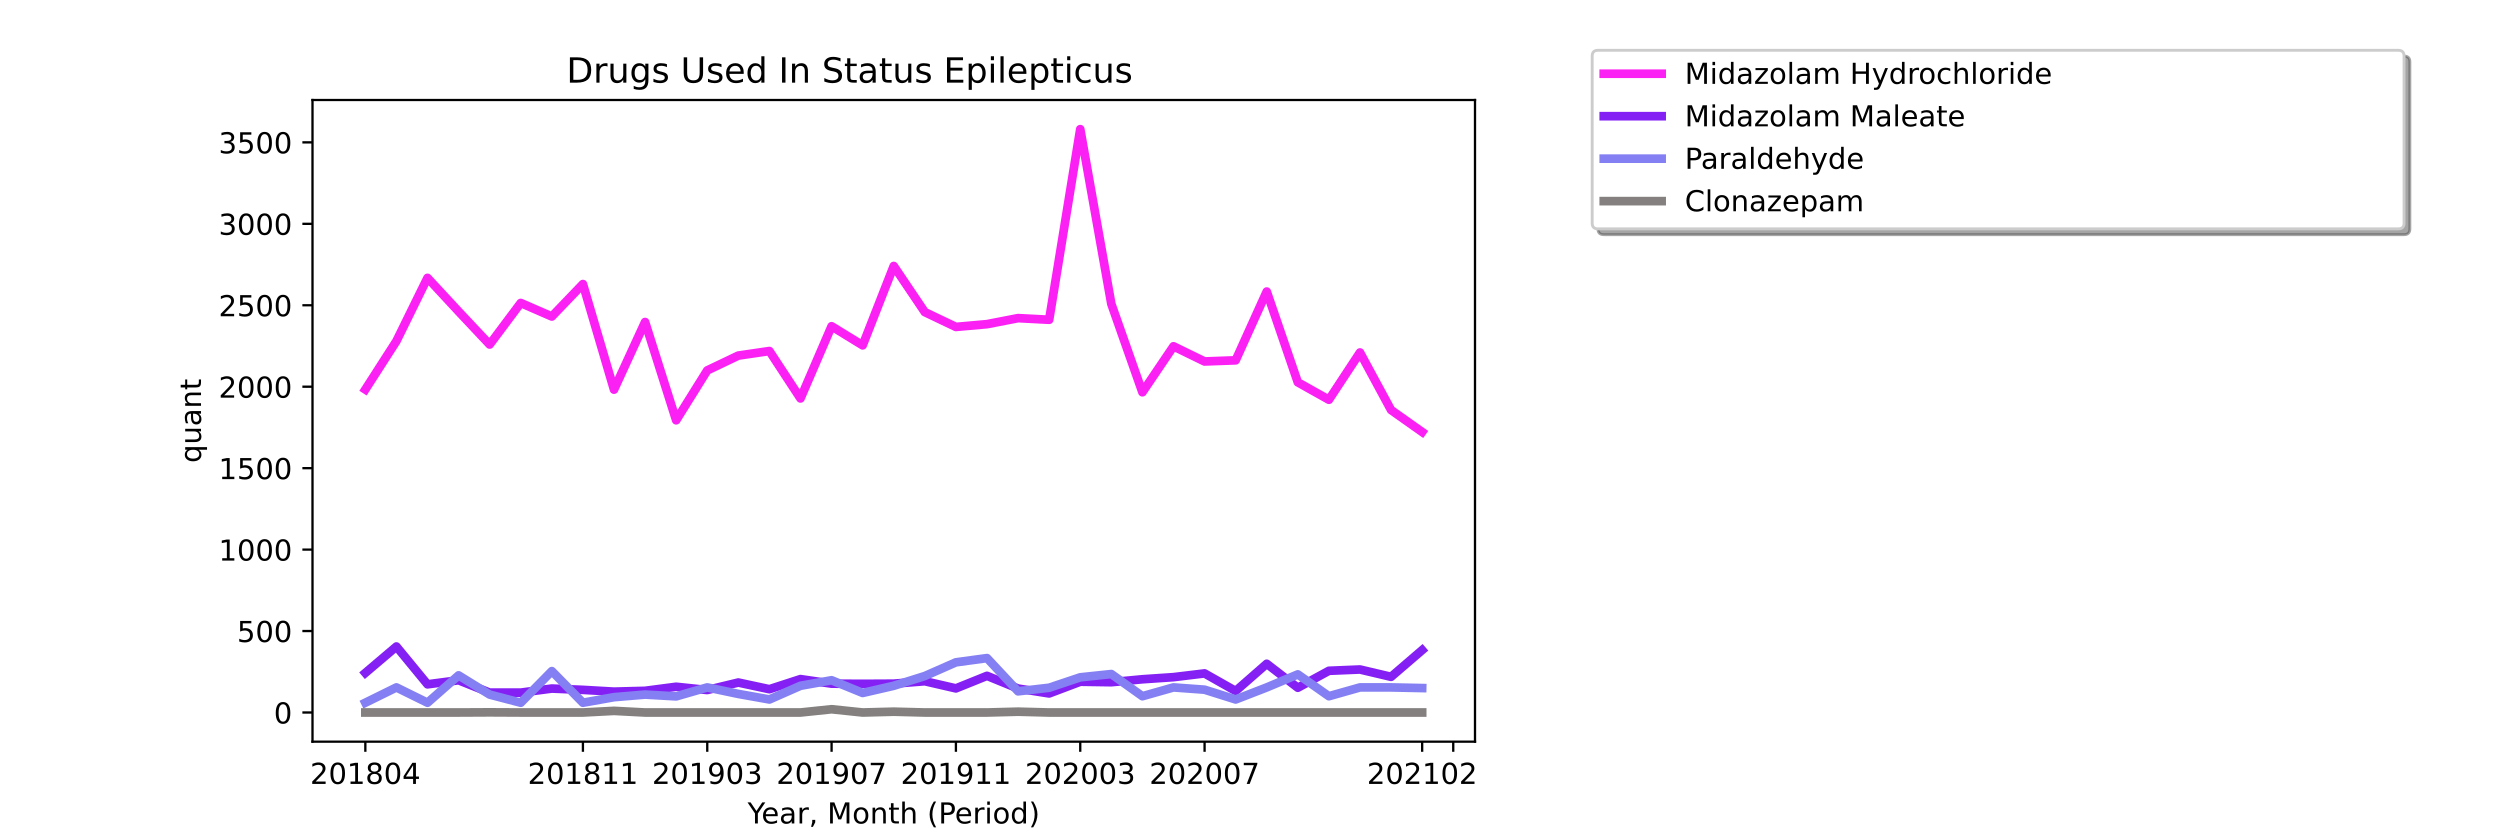 <?xml version="1.0" encoding="utf-8" standalone="no"?>
<!DOCTYPE svg PUBLIC "-//W3C//DTD SVG 1.1//EN"
  "http://www.w3.org/Graphics/SVG/1.1/DTD/svg11.dtd">
<!-- Created with matplotlib (https://matplotlib.org/) -->
<svg height="288pt" version="1.1" viewBox="0 0 864 288" width="864pt" xmlns="http://www.w3.org/2000/svg" xmlns:xlink="http://www.w3.org/1999/xlink">
 <defs>
  <style type="text/css">*{stroke-linecap:butt;stroke-linejoin:round;}</style>
 </defs>
 <g id="figure_1">
  <g id="patch_1">
   <path d="M 0 288 
L 864 288 
L 864 0 
L 0 0 
z
" style="fill:#ffffff;"/>
  </g>
  <g id="axes_1">
   <g id="patch_2">
    <path d="M 108 256.32 
L 509.76 256.32 
L 509.76 34.56 
L 108 34.56 
z
" style="fill:#ffffff;"/>
   </g>
   <g id="matplotlib.axis_1">
    <g id="xtick_1">
     <g id="line2d_1">
      <defs>
       <path d="M 0 0 
L 0 3.5 
" id="m597ee29fc3" style="stroke:#000000;stroke-width:0.8;"/>
      </defs>
      <g>
       <use style="stroke:#000000;stroke-width:0.8;" x="126.262" xlink:href="#m597ee29fc3" y="256.32"/>
      </g>
     </g>
     <g id="text_1">
      <!-- 201804 -->
      <g transform="translate(107.174 270.918)scale(0.1 -0.1)">
       <defs>
        <path d="M 19.188 8.297 
L 53.609 8.297 
L 53.609 0 
L 7.328 0 
L 7.328 8.297 
Q 12.938 14.109 22.625 23.891 
Q 32.328 33.688 34.812 36.531 
Q 39.547 41.844 41.422 45.531 
Q 43.312 49.219 43.312 52.781 
Q 43.312 58.594 39.234 62.25 
Q 35.156 65.922 28.609 65.922 
Q 23.969 65.922 18.812 64.312 
Q 13.672 62.703 7.812 59.422 
L 7.812 69.391 
Q 13.766 71.781 18.938 73 
Q 24.125 74.219 28.422 74.219 
Q 39.75 74.219 46.484 68.547 
Q 53.219 62.891 53.219 53.422 
Q 53.219 48.922 51.531 44.891 
Q 49.859 40.875 45.406 35.406 
Q 44.188 33.984 37.641 27.219 
Q 31.109 20.453 19.188 8.297 
z
" id="DejaVuSans-50"/>
        <path d="M 31.781 66.406 
Q 24.172 66.406 20.328 58.906 
Q 16.5 51.422 16.5 36.375 
Q 16.5 21.391 20.328 13.891 
Q 24.172 6.391 31.781 6.391 
Q 39.453 6.391 43.281 13.891 
Q 47.125 21.391 47.125 36.375 
Q 47.125 51.422 43.281 58.906 
Q 39.453 66.406 31.781 66.406 
z
M 31.781 74.219 
Q 44.047 74.219 50.516 64.516 
Q 56.984 54.828 56.984 36.375 
Q 56.984 17.969 50.516 8.266 
Q 44.047 -1.422 31.781 -1.422 
Q 19.531 -1.422 13.062 8.266 
Q 6.594 17.969 6.594 36.375 
Q 6.594 54.828 13.062 64.516 
Q 19.531 74.219 31.781 74.219 
z
" id="DejaVuSans-48"/>
        <path d="M 12.406 8.297 
L 28.516 8.297 
L 28.516 63.922 
L 10.984 60.406 
L 10.984 69.391 
L 28.422 72.906 
L 38.281 72.906 
L 38.281 8.297 
L 54.391 8.297 
L 54.391 0 
L 12.406 0 
z
" id="DejaVuSans-49"/>
        <path d="M 31.781 34.625 
Q 24.75 34.625 20.719 30.859 
Q 16.703 27.094 16.703 20.516 
Q 16.703 13.922 20.719 10.156 
Q 24.75 6.391 31.781 6.391 
Q 38.812 6.391 42.859 10.172 
Q 46.922 13.969 46.922 20.516 
Q 46.922 27.094 42.891 30.859 
Q 38.875 34.625 31.781 34.625 
z
M 21.922 38.812 
Q 15.578 40.375 12.031 44.719 
Q 8.5 49.078 8.5 55.328 
Q 8.5 64.062 14.719 69.141 
Q 20.953 74.219 31.781 74.219 
Q 42.672 74.219 48.875 69.141 
Q 55.078 64.062 55.078 55.328 
Q 55.078 49.078 51.531 44.719 
Q 48 40.375 41.703 38.812 
Q 48.828 37.156 52.797 32.312 
Q 56.781 27.484 56.781 20.516 
Q 56.781 9.906 50.312 4.234 
Q 43.844 -1.422 31.781 -1.422 
Q 19.734 -1.422 13.25 4.234 
Q 6.781 9.906 6.781 20.516 
Q 6.781 27.484 10.781 32.312 
Q 14.797 37.156 21.922 38.812 
z
M 18.312 54.391 
Q 18.312 48.734 21.844 45.562 
Q 25.391 42.391 31.781 42.391 
Q 38.141 42.391 41.719 45.562 
Q 45.312 48.734 45.312 54.391 
Q 45.312 60.062 41.719 63.234 
Q 38.141 66.406 31.781 66.406 
Q 25.391 66.406 21.844 63.234 
Q 18.312 60.062 18.312 54.391 
z
" id="DejaVuSans-56"/>
        <path d="M 37.797 64.312 
L 12.891 25.391 
L 37.797 25.391 
z
M 35.203 72.906 
L 47.609 72.906 
L 47.609 25.391 
L 58.016 25.391 
L 58.016 17.188 
L 47.609 17.188 
L 47.609 0 
L 37.797 0 
L 37.797 17.188 
L 4.891 17.188 
L 4.891 26.703 
z
" id="DejaVuSans-52"/>
       </defs>
       <use xlink:href="#DejaVuSans-50"/>
       <use x="63.623" xlink:href="#DejaVuSans-48"/>
       <use x="127.246" xlink:href="#DejaVuSans-49"/>
       <use x="190.869" xlink:href="#DejaVuSans-56"/>
       <use x="254.492" xlink:href="#DejaVuSans-48"/>
       <use x="318.115" xlink:href="#DejaVuSans-52"/>
      </g>
     </g>
    </g>
    <g id="xtick_2">
     <g id="line2d_2">
      <g>
       <use style="stroke:#000000;stroke-width:0.8;" x="201.458" xlink:href="#m597ee29fc3" y="256.32"/>
      </g>
     </g>
     <g id="text_2">
      <!-- 201811 -->
      <g transform="translate(182.37 270.918)scale(0.1 -0.1)">
       <use xlink:href="#DejaVuSans-50"/>
       <use x="63.623" xlink:href="#DejaVuSans-48"/>
       <use x="127.246" xlink:href="#DejaVuSans-49"/>
       <use x="190.869" xlink:href="#DejaVuSans-56"/>
       <use x="254.492" xlink:href="#DejaVuSans-49"/>
       <use x="318.115" xlink:href="#DejaVuSans-49"/>
      </g>
     </g>
    </g>
    <g id="xtick_3">
     <g id="line2d_3">
      <g>
       <use style="stroke:#000000;stroke-width:0.8;" x="244.427" xlink:href="#m597ee29fc3" y="256.32"/>
      </g>
     </g>
     <g id="text_3">
      <!-- 201903 -->
      <g transform="translate(225.339 270.918)scale(0.1 -0.1)">
       <defs>
        <path d="M 10.984 1.516 
L 10.984 10.5 
Q 14.703 8.734 18.5 7.812 
Q 22.312 6.891 25.984 6.891 
Q 35.75 6.891 40.891 13.453 
Q 46.047 20.016 46.781 33.406 
Q 43.953 29.203 39.594 26.953 
Q 35.25 24.703 29.984 24.703 
Q 19.047 24.703 12.672 31.312 
Q 6.297 37.938 6.297 49.422 
Q 6.297 60.641 12.938 67.422 
Q 19.578 74.219 30.609 74.219 
Q 43.266 74.219 49.922 64.516 
Q 56.594 54.828 56.594 36.375 
Q 56.594 19.141 48.406 8.859 
Q 40.234 -1.422 26.422 -1.422 
Q 22.703 -1.422 18.891 -0.688 
Q 15.094 0.047 10.984 1.516 
z
M 30.609 32.422 
Q 37.25 32.422 41.125 36.953 
Q 45.016 41.5 45.016 49.422 
Q 45.016 57.281 41.125 61.844 
Q 37.25 66.406 30.609 66.406 
Q 23.969 66.406 20.094 61.844 
Q 16.219 57.281 16.219 49.422 
Q 16.219 41.5 20.094 36.953 
Q 23.969 32.422 30.609 32.422 
z
" id="DejaVuSans-57"/>
        <path d="M 40.578 39.312 
Q 47.656 37.797 51.625 33 
Q 55.609 28.219 55.609 21.188 
Q 55.609 10.406 48.188 4.484 
Q 40.766 -1.422 27.094 -1.422 
Q 22.516 -1.422 17.656 -0.516 
Q 12.797 0.391 7.625 2.203 
L 7.625 11.719 
Q 11.719 9.328 16.594 8.109 
Q 21.484 6.891 26.812 6.891 
Q 36.078 6.891 40.938 10.547 
Q 45.797 14.203 45.797 21.188 
Q 45.797 27.641 41.281 31.266 
Q 36.766 34.906 28.719 34.906 
L 20.219 34.906 
L 20.219 43.016 
L 29.109 43.016 
Q 36.375 43.016 40.234 45.922 
Q 44.094 48.828 44.094 54.297 
Q 44.094 59.906 40.109 62.906 
Q 36.141 65.922 28.719 65.922 
Q 24.656 65.922 20.016 65.031 
Q 15.375 64.156 9.812 62.312 
L 9.812 71.094 
Q 15.438 72.656 20.344 73.438 
Q 25.25 74.219 29.594 74.219 
Q 40.828 74.219 47.359 69.109 
Q 53.906 64.016 53.906 55.328 
Q 53.906 49.266 50.438 45.094 
Q 46.969 40.922 40.578 39.312 
z
" id="DejaVuSans-51"/>
       </defs>
       <use xlink:href="#DejaVuSans-50"/>
       <use x="63.623" xlink:href="#DejaVuSans-48"/>
       <use x="127.246" xlink:href="#DejaVuSans-49"/>
       <use x="190.869" xlink:href="#DejaVuSans-57"/>
       <use x="254.492" xlink:href="#DejaVuSans-48"/>
       <use x="318.115" xlink:href="#DejaVuSans-51"/>
      </g>
     </g>
    </g>
    <g id="xtick_4">
     <g id="line2d_4">
      <g>
       <use style="stroke:#000000;stroke-width:0.8;" x="287.396" xlink:href="#m597ee29fc3" y="256.32"/>
      </g>
     </g>
     <g id="text_4">
      <!-- 201907 -->
      <g transform="translate(268.308 270.918)scale(0.1 -0.1)">
       <defs>
        <path d="M 8.203 72.906 
L 55.078 72.906 
L 55.078 68.703 
L 28.609 0 
L 18.312 0 
L 43.219 64.594 
L 8.203 64.594 
z
" id="DejaVuSans-55"/>
       </defs>
       <use xlink:href="#DejaVuSans-50"/>
       <use x="63.623" xlink:href="#DejaVuSans-48"/>
       <use x="127.246" xlink:href="#DejaVuSans-49"/>
       <use x="190.869" xlink:href="#DejaVuSans-57"/>
       <use x="254.492" xlink:href="#DejaVuSans-48"/>
       <use x="318.115" xlink:href="#DejaVuSans-55"/>
      </g>
     </g>
    </g>
    <g id="xtick_5">
     <g id="line2d_5">
      <g>
       <use style="stroke:#000000;stroke-width:0.8;" x="330.364" xlink:href="#m597ee29fc3" y="256.32"/>
      </g>
     </g>
     <g id="text_5">
      <!-- 201911 -->
      <g transform="translate(311.277 270.918)scale(0.1 -0.1)">
       <use xlink:href="#DejaVuSans-50"/>
       <use x="63.623" xlink:href="#DejaVuSans-48"/>
       <use x="127.246" xlink:href="#DejaVuSans-49"/>
       <use x="190.869" xlink:href="#DejaVuSans-57"/>
       <use x="254.492" xlink:href="#DejaVuSans-49"/>
       <use x="318.115" xlink:href="#DejaVuSans-49"/>
      </g>
     </g>
    </g>
    <g id="xtick_6">
     <g id="line2d_6">
      <g>
       <use style="stroke:#000000;stroke-width:0.8;" x="373.333" xlink:href="#m597ee29fc3" y="256.32"/>
      </g>
     </g>
     <g id="text_6">
      <!-- 202003 -->
      <g transform="translate(354.246 270.918)scale(0.1 -0.1)">
       <use xlink:href="#DejaVuSans-50"/>
       <use x="63.623" xlink:href="#DejaVuSans-48"/>
       <use x="127.246" xlink:href="#DejaVuSans-50"/>
       <use x="190.869" xlink:href="#DejaVuSans-48"/>
       <use x="254.492" xlink:href="#DejaVuSans-48"/>
       <use x="318.115" xlink:href="#DejaVuSans-51"/>
      </g>
     </g>
    </g>
    <g id="xtick_7">
     <g id="line2d_7">
      <g>
       <use style="stroke:#000000;stroke-width:0.8;" x="416.302" xlink:href="#m597ee29fc3" y="256.32"/>
      </g>
     </g>
     <g id="text_7">
      <!-- 202007 -->
      <g transform="translate(397.215 270.918)scale(0.1 -0.1)">
       <use xlink:href="#DejaVuSans-50"/>
       <use x="63.623" xlink:href="#DejaVuSans-48"/>
       <use x="127.246" xlink:href="#DejaVuSans-50"/>
       <use x="190.869" xlink:href="#DejaVuSans-48"/>
       <use x="254.492" xlink:href="#DejaVuSans-48"/>
       <use x="318.115" xlink:href="#DejaVuSans-55"/>
      </g>
     </g>
    </g>
    <g id="xtick_8">
     <g id="line2d_8">
      <g>
       <use style="stroke:#000000;stroke-width:0.8;" x="491.498" xlink:href="#m597ee29fc3" y="256.32"/>
      </g>
     </g>
     <g id="text_8">
      <!-- 202102 -->
      <g transform="translate(472.411 270.918)scale(0.1 -0.1)">
       <use xlink:href="#DejaVuSans-50"/>
       <use x="63.623" xlink:href="#DejaVuSans-48"/>
       <use x="127.246" xlink:href="#DejaVuSans-50"/>
       <use x="190.869" xlink:href="#DejaVuSans-49"/>
       <use x="254.492" xlink:href="#DejaVuSans-48"/>
       <use x="318.115" xlink:href="#DejaVuSans-50"/>
      </g>
     </g>
    </g>
    <g id="xtick_9">
     <g id="line2d_9">
      <g>
       <use style="stroke:#000000;stroke-width:0.8;" x="502.24" xlink:href="#m597ee29fc3" y="256.32"/>
      </g>
     </g>
    </g>
    <g id="text_9">
     <!-- Year, Month (Period) -->
     <g transform="translate(258.364 284.597)scale(0.1 -0.1)">
      <defs>
       <path d="M -0.203 72.906 
L 10.406 72.906 
L 30.609 42.922 
L 50.688 72.906 
L 61.281 72.906 
L 35.5 34.719 
L 35.5 0 
L 25.594 0 
L 25.594 34.719 
z
" id="DejaVuSans-89"/>
       <path d="M 56.203 29.594 
L 56.203 25.203 
L 14.891 25.203 
Q 15.484 15.922 20.484 11.062 
Q 25.484 6.203 34.422 6.203 
Q 39.594 6.203 44.453 7.469 
Q 49.312 8.734 54.109 11.281 
L 54.109 2.781 
Q 49.266 0.734 44.188 -0.344 
Q 39.109 -1.422 33.891 -1.422 
Q 20.797 -1.422 13.156 6.188 
Q 5.516 13.812 5.516 26.812 
Q 5.516 40.234 12.766 48.109 
Q 20.016 56 32.328 56 
Q 43.359 56 49.781 48.891 
Q 56.203 41.797 56.203 29.594 
z
M 47.219 32.234 
Q 47.125 39.594 43.094 43.984 
Q 39.062 48.391 32.422 48.391 
Q 24.906 48.391 20.391 44.141 
Q 15.875 39.891 15.188 32.172 
z
" id="DejaVuSans-101"/>
       <path d="M 34.281 27.484 
Q 23.391 27.484 19.188 25 
Q 14.984 22.516 14.984 16.5 
Q 14.984 11.719 18.141 8.906 
Q 21.297 6.109 26.703 6.109 
Q 34.188 6.109 38.703 11.406 
Q 43.219 16.703 43.219 25.484 
L 43.219 27.484 
z
M 52.203 31.203 
L 52.203 0 
L 43.219 0 
L 43.219 8.297 
Q 40.141 3.328 35.547 0.953 
Q 30.953 -1.422 24.312 -1.422 
Q 15.922 -1.422 10.953 3.297 
Q 6 8.016 6 15.922 
Q 6 25.141 12.172 29.828 
Q 18.359 34.516 30.609 34.516 
L 43.219 34.516 
L 43.219 35.406 
Q 43.219 41.609 39.141 45 
Q 35.062 48.391 27.688 48.391 
Q 23 48.391 18.547 47.266 
Q 14.109 46.141 10.016 43.891 
L 10.016 52.203 
Q 14.938 54.109 19.578 55.047 
Q 24.219 56 28.609 56 
Q 40.484 56 46.344 49.844 
Q 52.203 43.703 52.203 31.203 
z
" id="DejaVuSans-97"/>
       <path d="M 41.109 46.297 
Q 39.594 47.172 37.812 47.578 
Q 36.031 48 33.891 48 
Q 26.266 48 22.188 43.047 
Q 18.109 38.094 18.109 28.812 
L 18.109 0 
L 9.078 0 
L 9.078 54.688 
L 18.109 54.688 
L 18.109 46.188 
Q 20.953 51.172 25.484 53.578 
Q 30.031 56 36.531 56 
Q 37.453 56 38.578 55.875 
Q 39.703 55.766 41.062 55.516 
z
" id="DejaVuSans-114"/>
       <path d="M 11.719 12.406 
L 22.016 12.406 
L 22.016 4 
L 14.016 -11.625 
L 7.719 -11.625 
L 11.719 4 
z
" id="DejaVuSans-44"/>
       <path id="DejaVuSans-32"/>
       <path d="M 9.812 72.906 
L 24.516 72.906 
L 43.109 23.297 
L 61.812 72.906 
L 76.516 72.906 
L 76.516 0 
L 66.891 0 
L 66.891 64.016 
L 48.094 14.016 
L 38.188 14.016 
L 19.391 64.016 
L 19.391 0 
L 9.812 0 
z
" id="DejaVuSans-77"/>
       <path d="M 30.609 48.391 
Q 23.391 48.391 19.188 42.75 
Q 14.984 37.109 14.984 27.297 
Q 14.984 17.484 19.156 11.844 
Q 23.344 6.203 30.609 6.203 
Q 37.797 6.203 41.984 11.859 
Q 46.188 17.531 46.188 27.297 
Q 46.188 37.016 41.984 42.703 
Q 37.797 48.391 30.609 48.391 
z
M 30.609 56 
Q 42.328 56 49.016 48.375 
Q 55.719 40.766 55.719 27.297 
Q 55.719 13.875 49.016 6.219 
Q 42.328 -1.422 30.609 -1.422 
Q 18.844 -1.422 12.172 6.219 
Q 5.516 13.875 5.516 27.297 
Q 5.516 40.766 12.172 48.375 
Q 18.844 56 30.609 56 
z
" id="DejaVuSans-111"/>
       <path d="M 54.891 33.016 
L 54.891 0 
L 45.906 0 
L 45.906 32.719 
Q 45.906 40.484 42.875 44.328 
Q 39.844 48.188 33.797 48.188 
Q 26.516 48.188 22.312 43.547 
Q 18.109 38.922 18.109 30.906 
L 18.109 0 
L 9.078 0 
L 9.078 54.688 
L 18.109 54.688 
L 18.109 46.188 
Q 21.344 51.125 25.703 53.562 
Q 30.078 56 35.797 56 
Q 45.219 56 50.047 50.172 
Q 54.891 44.344 54.891 33.016 
z
" id="DejaVuSans-110"/>
       <path d="M 18.312 70.219 
L 18.312 54.688 
L 36.812 54.688 
L 36.812 47.703 
L 18.312 47.703 
L 18.312 18.016 
Q 18.312 11.328 20.141 9.422 
Q 21.969 7.516 27.594 7.516 
L 36.812 7.516 
L 36.812 0 
L 27.594 0 
Q 17.188 0 13.234 3.875 
Q 9.281 7.766 9.281 18.016 
L 9.281 47.703 
L 2.688 47.703 
L 2.688 54.688 
L 9.281 54.688 
L 9.281 70.219 
z
" id="DejaVuSans-116"/>
       <path d="M 54.891 33.016 
L 54.891 0 
L 45.906 0 
L 45.906 32.719 
Q 45.906 40.484 42.875 44.328 
Q 39.844 48.188 33.797 48.188 
Q 26.516 48.188 22.312 43.547 
Q 18.109 38.922 18.109 30.906 
L 18.109 0 
L 9.078 0 
L 9.078 75.984 
L 18.109 75.984 
L 18.109 46.188 
Q 21.344 51.125 25.703 53.562 
Q 30.078 56 35.797 56 
Q 45.219 56 50.047 50.172 
Q 54.891 44.344 54.891 33.016 
z
" id="DejaVuSans-104"/>
       <path d="M 31 75.875 
Q 24.469 64.656 21.281 53.656 
Q 18.109 42.672 18.109 31.391 
Q 18.109 20.125 21.312 9.062 
Q 24.516 -2 31 -13.188 
L 23.188 -13.188 
Q 15.875 -1.703 12.234 9.375 
Q 8.594 20.453 8.594 31.391 
Q 8.594 42.281 12.203 53.312 
Q 15.828 64.359 23.188 75.875 
z
" id="DejaVuSans-40"/>
       <path d="M 19.672 64.797 
L 19.672 37.406 
L 32.078 37.406 
Q 38.969 37.406 42.719 40.969 
Q 46.484 44.531 46.484 51.125 
Q 46.484 57.672 42.719 61.234 
Q 38.969 64.797 32.078 64.797 
z
M 9.812 72.906 
L 32.078 72.906 
Q 44.344 72.906 50.609 67.359 
Q 56.891 61.812 56.891 51.125 
Q 56.891 40.328 50.609 34.812 
Q 44.344 29.297 32.078 29.297 
L 19.672 29.297 
L 19.672 0 
L 9.812 0 
z
" id="DejaVuSans-80"/>
       <path d="M 9.422 54.688 
L 18.406 54.688 
L 18.406 0 
L 9.422 0 
z
M 9.422 75.984 
L 18.406 75.984 
L 18.406 64.594 
L 9.422 64.594 
z
" id="DejaVuSans-105"/>
       <path d="M 45.406 46.391 
L 45.406 75.984 
L 54.391 75.984 
L 54.391 0 
L 45.406 0 
L 45.406 8.203 
Q 42.578 3.328 38.25 0.953 
Q 33.938 -1.422 27.875 -1.422 
Q 17.969 -1.422 11.734 6.484 
Q 5.516 14.406 5.516 27.297 
Q 5.516 40.188 11.734 48.094 
Q 17.969 56 27.875 56 
Q 33.938 56 38.25 53.625 
Q 42.578 51.266 45.406 46.391 
z
M 14.797 27.297 
Q 14.797 17.391 18.875 11.75 
Q 22.953 6.109 30.078 6.109 
Q 37.203 6.109 41.297 11.75 
Q 45.406 17.391 45.406 27.297 
Q 45.406 37.203 41.297 42.844 
Q 37.203 48.484 30.078 48.484 
Q 22.953 48.484 18.875 42.844 
Q 14.797 37.203 14.797 27.297 
z
" id="DejaVuSans-100"/>
       <path d="M 8.016 75.875 
L 15.828 75.875 
Q 23.141 64.359 26.781 53.312 
Q 30.422 42.281 30.422 31.391 
Q 30.422 20.453 26.781 9.375 
Q 23.141 -1.703 15.828 -13.188 
L 8.016 -13.188 
Q 14.5 -2 17.703 9.062 
Q 20.906 20.125 20.906 31.391 
Q 20.906 42.672 17.703 53.656 
Q 14.5 64.656 8.016 75.875 
z
" id="DejaVuSans-41"/>
      </defs>
      <use xlink:href="#DejaVuSans-89"/>
      <use x="47.834" xlink:href="#DejaVuSans-101"/>
      <use x="109.357" xlink:href="#DejaVuSans-97"/>
      <use x="170.637" xlink:href="#DejaVuSans-114"/>
      <use x="211.75" xlink:href="#DejaVuSans-44"/>
      <use x="243.537" xlink:href="#DejaVuSans-32"/>
      <use x="275.324" xlink:href="#DejaVuSans-77"/>
      <use x="361.604" xlink:href="#DejaVuSans-111"/>
      <use x="422.785" xlink:href="#DejaVuSans-110"/>
      <use x="486.164" xlink:href="#DejaVuSans-116"/>
      <use x="525.373" xlink:href="#DejaVuSans-104"/>
      <use x="588.752" xlink:href="#DejaVuSans-32"/>
      <use x="620.539" xlink:href="#DejaVuSans-40"/>
      <use x="659.553" xlink:href="#DejaVuSans-80"/>
      <use x="716.23" xlink:href="#DejaVuSans-101"/>
      <use x="777.754" xlink:href="#DejaVuSans-114"/>
      <use x="818.867" xlink:href="#DejaVuSans-105"/>
      <use x="846.65" xlink:href="#DejaVuSans-111"/>
      <use x="907.832" xlink:href="#DejaVuSans-100"/>
      <use x="971.309" xlink:href="#DejaVuSans-41"/>
     </g>
    </g>
   </g>
   <g id="matplotlib.axis_2">
    <g id="ytick_1">
     <g id="line2d_10">
      <defs>
       <path d="M 0 0 
L -3.5 0 
" id="mdb9b1d0387" style="stroke:#000000;stroke-width:0.8;"/>
      </defs>
      <g>
       <use style="stroke:#000000;stroke-width:0.8;" x="108" xlink:href="#mdb9b1d0387" y="246.24"/>
      </g>
     </g>
     <g id="text_10">
      <!-- 0 -->
      <g transform="translate(94.638 250.039)scale(0.1 -0.1)">
       <use xlink:href="#DejaVuSans-48"/>
      </g>
     </g>
    </g>
    <g id="ytick_2">
     <g id="line2d_11">
      <g>
       <use style="stroke:#000000;stroke-width:0.8;" x="108" xlink:href="#mdb9b1d0387" y="218.091"/>
      </g>
     </g>
     <g id="text_11">
      <!-- 500 -->
      <g transform="translate(81.912 221.891)scale(0.1 -0.1)">
       <defs>
        <path d="M 10.797 72.906 
L 49.516 72.906 
L 49.516 64.594 
L 19.828 64.594 
L 19.828 46.734 
Q 21.969 47.469 24.109 47.828 
Q 26.266 48.188 28.422 48.188 
Q 40.625 48.188 47.75 41.5 
Q 54.891 34.812 54.891 23.391 
Q 54.891 11.625 47.562 5.094 
Q 40.234 -1.422 26.906 -1.422 
Q 22.312 -1.422 17.547 -0.641 
Q 12.797 0.141 7.719 1.703 
L 7.719 11.625 
Q 12.109 9.234 16.797 8.062 
Q 21.484 6.891 26.703 6.891 
Q 35.156 6.891 40.078 11.328 
Q 45.016 15.766 45.016 23.391 
Q 45.016 31 40.078 35.438 
Q 35.156 39.891 26.703 39.891 
Q 22.75 39.891 18.812 39.016 
Q 14.891 38.141 10.797 36.281 
z
" id="DejaVuSans-53"/>
       </defs>
       <use xlink:href="#DejaVuSans-53"/>
       <use x="63.623" xlink:href="#DejaVuSans-48"/>
       <use x="127.246" xlink:href="#DejaVuSans-48"/>
      </g>
     </g>
    </g>
    <g id="ytick_3">
     <g id="line2d_12">
      <g>
       <use style="stroke:#000000;stroke-width:0.8;" x="108" xlink:href="#mdb9b1d0387" y="189.943"/>
      </g>
     </g>
     <g id="text_12">
      <!-- 1000 -->
      <g transform="translate(75.55 193.742)scale(0.1 -0.1)">
       <use xlink:href="#DejaVuSans-49"/>
       <use x="63.623" xlink:href="#DejaVuSans-48"/>
       <use x="127.246" xlink:href="#DejaVuSans-48"/>
       <use x="190.869" xlink:href="#DejaVuSans-48"/>
      </g>
     </g>
    </g>
    <g id="ytick_4">
     <g id="line2d_13">
      <g>
       <use style="stroke:#000000;stroke-width:0.8;" x="108" xlink:href="#mdb9b1d0387" y="161.794"/>
      </g>
     </g>
     <g id="text_13">
      <!-- 1500 -->
      <g transform="translate(75.55 165.594)scale(0.1 -0.1)">
       <use xlink:href="#DejaVuSans-49"/>
       <use x="63.623" xlink:href="#DejaVuSans-53"/>
       <use x="127.246" xlink:href="#DejaVuSans-48"/>
       <use x="190.869" xlink:href="#DejaVuSans-48"/>
      </g>
     </g>
    </g>
    <g id="ytick_5">
     <g id="line2d_14">
      <g>
       <use style="stroke:#000000;stroke-width:0.8;" x="108" xlink:href="#mdb9b1d0387" y="133.646"/>
      </g>
     </g>
     <g id="text_14">
      <!-- 2000 -->
      <g transform="translate(75.55 137.445)scale(0.1 -0.1)">
       <use xlink:href="#DejaVuSans-50"/>
       <use x="63.623" xlink:href="#DejaVuSans-48"/>
       <use x="127.246" xlink:href="#DejaVuSans-48"/>
       <use x="190.869" xlink:href="#DejaVuSans-48"/>
      </g>
     </g>
    </g>
    <g id="ytick_6">
     <g id="line2d_15">
      <g>
       <use style="stroke:#000000;stroke-width:0.8;" x="108" xlink:href="#mdb9b1d0387" y="105.497"/>
      </g>
     </g>
     <g id="text_15">
      <!-- 2500 -->
      <g transform="translate(75.55 109.296)scale(0.1 -0.1)">
       <use xlink:href="#DejaVuSans-50"/>
       <use x="63.623" xlink:href="#DejaVuSans-53"/>
       <use x="127.246" xlink:href="#DejaVuSans-48"/>
       <use x="190.869" xlink:href="#DejaVuSans-48"/>
      </g>
     </g>
    </g>
    <g id="ytick_7">
     <g id="line2d_16">
      <g>
       <use style="stroke:#000000;stroke-width:0.8;" x="108" xlink:href="#mdb9b1d0387" y="77.349"/>
      </g>
     </g>
     <g id="text_16">
      <!-- 3000 -->
      <g transform="translate(75.55 81.148)scale(0.1 -0.1)">
       <use xlink:href="#DejaVuSans-51"/>
       <use x="63.623" xlink:href="#DejaVuSans-48"/>
       <use x="127.246" xlink:href="#DejaVuSans-48"/>
       <use x="190.869" xlink:href="#DejaVuSans-48"/>
      </g>
     </g>
    </g>
    <g id="ytick_8">
     <g id="line2d_17">
      <g>
       <use style="stroke:#000000;stroke-width:0.8;" x="108" xlink:href="#mdb9b1d0387" y="49.2"/>
      </g>
     </g>
     <g id="text_17">
      <!-- 3500 -->
      <g transform="translate(75.55 52.999)scale(0.1 -0.1)">
       <use xlink:href="#DejaVuSans-51"/>
       <use x="63.623" xlink:href="#DejaVuSans-53"/>
       <use x="127.246" xlink:href="#DejaVuSans-48"/>
       <use x="190.869" xlink:href="#DejaVuSans-48"/>
      </g>
     </g>
    </g>
    <g id="text_18">
     <!-- quant -->
     <g transform="translate(69.47 159.976)rotate(-90)scale(0.1 -0.1)">
      <defs>
       <path d="M 14.797 27.297 
Q 14.797 17.391 18.875 11.75 
Q 22.953 6.109 30.078 6.109 
Q 37.203 6.109 41.297 11.75 
Q 45.406 17.391 45.406 27.297 
Q 45.406 37.203 41.297 42.844 
Q 37.203 48.484 30.078 48.484 
Q 22.953 48.484 18.875 42.844 
Q 14.797 37.203 14.797 27.297 
z
M 45.406 8.203 
Q 42.578 3.328 38.25 0.953 
Q 33.938 -1.422 27.875 -1.422 
Q 17.969 -1.422 11.734 6.484 
Q 5.516 14.406 5.516 27.297 
Q 5.516 40.188 11.734 48.094 
Q 17.969 56 27.875 56 
Q 33.938 56 38.25 53.625 
Q 42.578 51.266 45.406 46.391 
L 45.406 54.688 
L 54.391 54.688 
L 54.391 -20.797 
L 45.406 -20.797 
z
" id="DejaVuSans-113"/>
       <path d="M 8.5 21.578 
L 8.5 54.688 
L 17.484 54.688 
L 17.484 21.922 
Q 17.484 14.156 20.5 10.266 
Q 23.531 6.391 29.594 6.391 
Q 36.859 6.391 41.078 11.031 
Q 45.312 15.672 45.312 23.688 
L 45.312 54.688 
L 54.297 54.688 
L 54.297 0 
L 45.312 0 
L 45.312 8.406 
Q 42.047 3.422 37.719 1 
Q 33.406 -1.422 27.688 -1.422 
Q 18.266 -1.422 13.375 4.438 
Q 8.5 10.297 8.5 21.578 
z
M 31.109 56 
z
" id="DejaVuSans-117"/>
      </defs>
      <use xlink:href="#DejaVuSans-113"/>
      <use x="63.477" xlink:href="#DejaVuSans-117"/>
      <use x="126.855" xlink:href="#DejaVuSans-97"/>
      <use x="188.135" xlink:href="#DejaVuSans-110"/>
      <use x="251.514" xlink:href="#DejaVuSans-116"/>
     </g>
    </g>
   </g>
   <g id="line2d_18">
    <path clip-path="url(#pd143da52c1)" d="M 126.262 134.603 
L 137.004 117.883 
L 147.746 96.039 
L 158.489 107.636 
L 169.231 119.065 
L 179.973 104.709 
L 190.715 109.382 
L 201.458 98.179 
L 212.2 134.659 
L 222.942 111.296 
L 233.684 145.243 
L 244.427 128.016 
L 255.169 122.893 
L 265.911 121.317 
L 276.653 137.699 
L 287.396 112.76 
L 298.138 119.346 
L 308.88 91.93 
L 319.622 107.862 
L 330.364 112.985 
L 341.107 112.028 
L 351.849 109.945 
L 362.591 110.508 
L 373.333 44.64 
L 384.076 105.047 
L 394.818 135.56 
L 405.56 119.684 
L 416.302 124.92 
L 427.045 124.526 
L 437.787 100.768 
L 448.529 132.126 
L 459.271 138.15 
L 470.014 121.823 
L 480.756 141.696 
L 491.498 149.296 
" style="fill:none;stroke:#fb20f3;stroke-linecap:square;stroke-width:3;"/>
   </g>
   <g id="line2d_19">
    <path clip-path="url(#pd143da52c1)" d="M 126.262 232.56 
L 137.004 223.44 
L 147.746 236.501 
L 158.489 235.093 
L 169.231 239.372 
L 179.973 239.372 
L 190.715 237.964 
L 201.458 238.415 
L 212.2 239.034 
L 222.942 238.752 
L 233.684 237.345 
L 244.427 238.471 
L 255.169 235.881 
L 265.911 238.19 
L 276.653 234.699 
L 287.396 236.275 
L 298.138 236.332 
L 308.88 236.275 
L 319.622 235.431 
L 330.364 237.908 
L 341.107 233.573 
L 351.849 237.964 
L 362.591 239.653 
L 373.333 235.6 
L 384.076 235.769 
L 394.818 234.755 
L 405.56 234.024 
L 416.302 232.729 
L 427.045 238.809 
L 437.787 229.407 
L 448.529 237.683 
L 459.271 231.828 
L 470.014 231.378 
L 480.756 233.911 
L 491.498 224.678 
" style="fill:none;stroke:#8420f3;stroke-linecap:square;stroke-width:3;"/>
   </g>
   <g id="line2d_20">
    <path clip-path="url(#pd143da52c1)" d="M 126.262 242.862 
L 137.004 237.57 
L 147.746 242.862 
L 158.489 233.404 
L 169.231 240.047 
L 179.973 242.862 
L 190.715 231.941 
L 201.458 242.862 
L 212.2 240.948 
L 222.942 240.047 
L 233.684 240.667 
L 244.427 237.57 
L 255.169 239.822 
L 265.911 241.736 
L 276.653 237.007 
L 287.396 235.093 
L 298.138 239.484 
L 308.88 237.007 
L 319.622 233.629 
L 330.364 228.9 
L 341.107 227.437 
L 351.849 238.921 
L 362.591 237.683 
L 373.333 234.08 
L 384.076 232.954 
L 394.818 240.61 
L 405.56 237.57 
L 416.302 238.358 
L 427.045 241.736 
L 437.787 237.57 
L 448.529 233.066 
L 459.271 240.61 
L 470.014 237.57 
L 480.756 237.57 
L 491.498 237.795 
" style="fill:none;stroke:#8480f3;stroke-linecap:square;stroke-width:3;"/>
   </g>
   <g id="line2d_21">
    <path clip-path="url(#pd143da52c1)" d="M 126.262 246.24 
L 137.004 246.24 
L 147.746 246.24 
L 158.489 246.24 
L 169.231 246.184 
L 179.973 246.24 
L 190.715 246.24 
L 201.458 246.24 
L 212.2 245.677 
L 222.942 246.24 
L 233.684 246.24 
L 244.427 246.24 
L 255.169 246.24 
L 265.911 246.24 
L 276.653 246.24 
L 287.396 245.114 
L 298.138 246.24 
L 308.88 245.959 
L 319.622 246.24 
L 330.364 246.24 
L 341.107 246.24 
L 351.849 245.959 
L 362.591 246.24 
L 373.333 246.24 
L 384.076 246.24 
L 394.818 246.24 
L 405.56 246.24 
L 416.302 246.24 
L 427.045 246.24 
L 437.787 246.24 
L 448.529 246.24 
L 459.271 246.24 
L 470.014 246.24 
L 480.756 246.24 
L 491.498 246.24 
" style="fill:none;stroke:#84807f;stroke-linecap:square;stroke-width:3;"/>
   </g>
   <g id="patch_3">
    <path d="M 108 256.32 
L 108 34.56 
" style="fill:none;stroke:#000000;stroke-linecap:square;stroke-linejoin:miter;stroke-width:0.8;"/>
   </g>
   <g id="patch_4">
    <path d="M 509.76 256.32 
L 509.76 34.56 
" style="fill:none;stroke:#000000;stroke-linecap:square;stroke-linejoin:miter;stroke-width:0.8;"/>
   </g>
   <g id="patch_5">
    <path d="M 108 256.32 
L 509.76 256.32 
" style="fill:none;stroke:#000000;stroke-linecap:square;stroke-linejoin:miter;stroke-width:0.8;"/>
   </g>
   <g id="patch_6">
    <path d="M 108 34.56 
L 509.76 34.56 
" style="fill:none;stroke:#000000;stroke-linecap:square;stroke-linejoin:miter;stroke-width:0.8;"/>
   </g>
   <g id="text_19">
    <!-- Drugs Used In Status Epilepticus         -->
    <g transform="translate(195.784 28.56)scale(0.12 -0.12)">
     <defs>
      <path d="M 19.672 64.797 
L 19.672 8.109 
L 31.594 8.109 
Q 46.688 8.109 53.688 14.938 
Q 60.688 21.781 60.688 36.531 
Q 60.688 51.172 53.688 57.984 
Q 46.688 64.797 31.594 64.797 
z
M 9.812 72.906 
L 30.078 72.906 
Q 51.266 72.906 61.172 64.094 
Q 71.094 55.281 71.094 36.531 
Q 71.094 17.672 61.125 8.828 
Q 51.172 0 30.078 0 
L 9.812 0 
z
" id="DejaVuSans-68"/>
      <path d="M 45.406 27.984 
Q 45.406 37.75 41.375 43.109 
Q 37.359 48.484 30.078 48.484 
Q 22.859 48.484 18.828 43.109 
Q 14.797 37.75 14.797 27.984 
Q 14.797 18.266 18.828 12.891 
Q 22.859 7.516 30.078 7.516 
Q 37.359 7.516 41.375 12.891 
Q 45.406 18.266 45.406 27.984 
z
M 54.391 6.781 
Q 54.391 -7.172 48.188 -13.984 
Q 42 -20.797 29.203 -20.797 
Q 24.469 -20.797 20.266 -20.094 
Q 16.062 -19.391 12.109 -17.922 
L 12.109 -9.188 
Q 16.062 -11.328 19.922 -12.344 
Q 23.781 -13.375 27.781 -13.375 
Q 36.625 -13.375 41.016 -8.766 
Q 45.406 -4.156 45.406 5.172 
L 45.406 9.625 
Q 42.625 4.781 38.281 2.391 
Q 33.938 0 27.875 0 
Q 17.828 0 11.672 7.656 
Q 5.516 15.328 5.516 27.984 
Q 5.516 40.672 11.672 48.328 
Q 17.828 56 27.875 56 
Q 33.938 56 38.281 53.609 
Q 42.625 51.219 45.406 46.391 
L 45.406 54.688 
L 54.391 54.688 
z
" id="DejaVuSans-103"/>
      <path d="M 44.281 53.078 
L 44.281 44.578 
Q 40.484 46.531 36.375 47.5 
Q 32.281 48.484 27.875 48.484 
Q 21.188 48.484 17.844 46.438 
Q 14.5 44.391 14.5 40.281 
Q 14.5 37.156 16.891 35.375 
Q 19.281 33.594 26.516 31.984 
L 29.594 31.297 
Q 39.156 29.25 43.188 25.516 
Q 47.219 21.781 47.219 15.094 
Q 47.219 7.469 41.188 3.016 
Q 35.156 -1.422 24.609 -1.422 
Q 20.219 -1.422 15.453 -0.562 
Q 10.688 0.297 5.422 2 
L 5.422 11.281 
Q 10.406 8.688 15.234 7.391 
Q 20.062 6.109 24.812 6.109 
Q 31.156 6.109 34.562 8.281 
Q 37.984 10.453 37.984 14.406 
Q 37.984 18.062 35.516 20.016 
Q 33.062 21.969 24.703 23.781 
L 21.578 24.516 
Q 13.234 26.266 9.516 29.906 
Q 5.812 33.547 5.812 39.891 
Q 5.812 47.609 11.281 51.797 
Q 16.75 56 26.812 56 
Q 31.781 56 36.172 55.266 
Q 40.578 54.547 44.281 53.078 
z
" id="DejaVuSans-115"/>
      <path d="M 8.688 72.906 
L 18.609 72.906 
L 18.609 28.609 
Q 18.609 16.891 22.844 11.734 
Q 27.094 6.594 36.625 6.594 
Q 46.094 6.594 50.344 11.734 
Q 54.594 16.891 54.594 28.609 
L 54.594 72.906 
L 64.5 72.906 
L 64.5 27.391 
Q 64.5 13.141 57.438 5.859 
Q 50.391 -1.422 36.625 -1.422 
Q 22.797 -1.422 15.734 5.859 
Q 8.688 13.141 8.688 27.391 
z
" id="DejaVuSans-85"/>
      <path d="M 9.812 72.906 
L 19.672 72.906 
L 19.672 0 
L 9.812 0 
z
" id="DejaVuSans-73"/>
      <path d="M 53.516 70.516 
L 53.516 60.891 
Q 47.906 63.578 42.922 64.891 
Q 37.938 66.219 33.297 66.219 
Q 25.25 66.219 20.875 63.094 
Q 16.5 59.969 16.5 54.203 
Q 16.5 49.359 19.406 46.891 
Q 22.312 44.438 30.422 42.922 
L 36.375 41.703 
Q 47.406 39.594 52.656 34.297 
Q 57.906 29 57.906 20.125 
Q 57.906 9.516 50.797 4.047 
Q 43.703 -1.422 29.984 -1.422 
Q 24.812 -1.422 18.969 -0.25 
Q 13.141 0.922 6.891 3.219 
L 6.891 13.375 
Q 12.891 10.016 18.656 8.297 
Q 24.422 6.594 29.984 6.594 
Q 38.422 6.594 43.016 9.906 
Q 47.609 13.234 47.609 19.391 
Q 47.609 24.75 44.312 27.781 
Q 41.016 30.812 33.5 32.328 
L 27.484 33.5 
Q 16.453 35.688 11.516 40.375 
Q 6.594 45.062 6.594 53.422 
Q 6.594 63.094 13.406 68.656 
Q 20.219 74.219 32.172 74.219 
Q 37.312 74.219 42.625 73.281 
Q 47.953 72.359 53.516 70.516 
z
" id="DejaVuSans-83"/>
      <path d="M 9.812 72.906 
L 55.906 72.906 
L 55.906 64.594 
L 19.672 64.594 
L 19.672 43.016 
L 54.391 43.016 
L 54.391 34.719 
L 19.672 34.719 
L 19.672 8.297 
L 56.781 8.297 
L 56.781 0 
L 9.812 0 
z
" id="DejaVuSans-69"/>
      <path d="M 18.109 8.203 
L 18.109 -20.797 
L 9.078 -20.797 
L 9.078 54.688 
L 18.109 54.688 
L 18.109 46.391 
Q 20.953 51.266 25.266 53.625 
Q 29.594 56 35.594 56 
Q 45.562 56 51.781 48.094 
Q 58.016 40.188 58.016 27.297 
Q 58.016 14.406 51.781 6.484 
Q 45.562 -1.422 35.594 -1.422 
Q 29.594 -1.422 25.266 0.953 
Q 20.953 3.328 18.109 8.203 
z
M 48.688 27.297 
Q 48.688 37.203 44.609 42.844 
Q 40.531 48.484 33.406 48.484 
Q 26.266 48.484 22.188 42.844 
Q 18.109 37.203 18.109 27.297 
Q 18.109 17.391 22.188 11.75 
Q 26.266 6.109 33.406 6.109 
Q 40.531 6.109 44.609 11.75 
Q 48.688 17.391 48.688 27.297 
z
" id="DejaVuSans-112"/>
      <path d="M 9.422 75.984 
L 18.406 75.984 
L 18.406 0 
L 9.422 0 
z
" id="DejaVuSans-108"/>
      <path d="M 48.781 52.594 
L 48.781 44.188 
Q 44.969 46.297 41.141 47.344 
Q 37.312 48.391 33.406 48.391 
Q 24.656 48.391 19.812 42.844 
Q 14.984 37.312 14.984 27.297 
Q 14.984 17.281 19.812 11.734 
Q 24.656 6.203 33.406 6.203 
Q 37.312 6.203 41.141 7.25 
Q 44.969 8.297 48.781 10.406 
L 48.781 2.094 
Q 45.016 0.344 40.984 -0.531 
Q 36.969 -1.422 32.422 -1.422 
Q 20.062 -1.422 12.781 6.344 
Q 5.516 14.109 5.516 27.297 
Q 5.516 40.672 12.859 48.328 
Q 20.219 56 33.016 56 
Q 37.156 56 41.109 55.141 
Q 45.062 54.297 48.781 52.594 
z
" id="DejaVuSans-99"/>
     </defs>
     <use xlink:href="#DejaVuSans-68"/>
     <use x="77.002" xlink:href="#DejaVuSans-114"/>
     <use x="118.115" xlink:href="#DejaVuSans-117"/>
     <use x="181.494" xlink:href="#DejaVuSans-103"/>
     <use x="244.971" xlink:href="#DejaVuSans-115"/>
     <use x="297.07" xlink:href="#DejaVuSans-32"/>
     <use x="328.857" xlink:href="#DejaVuSans-85"/>
     <use x="402.051" xlink:href="#DejaVuSans-115"/>
     <use x="454.15" xlink:href="#DejaVuSans-101"/>
     <use x="515.674" xlink:href="#DejaVuSans-100"/>
     <use x="579.15" xlink:href="#DejaVuSans-32"/>
     <use x="610.938" xlink:href="#DejaVuSans-73"/>
     <use x="640.43" xlink:href="#DejaVuSans-110"/>
     <use x="703.809" xlink:href="#DejaVuSans-32"/>
     <use x="735.596" xlink:href="#DejaVuSans-83"/>
     <use x="799.072" xlink:href="#DejaVuSans-116"/>
     <use x="838.281" xlink:href="#DejaVuSans-97"/>
     <use x="899.561" xlink:href="#DejaVuSans-116"/>
     <use x="938.77" xlink:href="#DejaVuSans-117"/>
     <use x="1002.148" xlink:href="#DejaVuSans-115"/>
     <use x="1054.248" xlink:href="#DejaVuSans-32"/>
     <use x="1086.035" xlink:href="#DejaVuSans-69"/>
     <use x="1149.219" xlink:href="#DejaVuSans-112"/>
     <use x="1212.695" xlink:href="#DejaVuSans-105"/>
     <use x="1240.479" xlink:href="#DejaVuSans-108"/>
     <use x="1268.262" xlink:href="#DejaVuSans-101"/>
     <use x="1329.785" xlink:href="#DejaVuSans-112"/>
     <use x="1393.262" xlink:href="#DejaVuSans-116"/>
     <use x="1432.471" xlink:href="#DejaVuSans-105"/>
     <use x="1460.254" xlink:href="#DejaVuSans-99"/>
     <use x="1515.234" xlink:href="#DejaVuSans-117"/>
     <use x="1578.613" xlink:href="#DejaVuSans-115"/>
     <use x="1630.713" xlink:href="#DejaVuSans-32"/>
     <use x="1662.5" xlink:href="#DejaVuSans-32"/>
     <use x="1694.287" xlink:href="#DejaVuSans-32"/>
     <use x="1726.074" xlink:href="#DejaVuSans-32"/>
     <use x="1757.861" xlink:href="#DejaVuSans-32"/>
     <use x="1789.648" xlink:href="#DejaVuSans-32"/>
     <use x="1821.436" xlink:href="#DejaVuSans-32"/>
     <use x="1853.223" xlink:href="#DejaVuSans-32"/>
    </g>
   </g>
   <g id="legend_1">
    <g id="patch_7">
     <path d="M 554.261 81.097 
L 830.843 81.097 
Q 832.843 81.097 832.843 79.097 
L 832.843 21.384 
Q 832.843 19.384 830.843 19.384 
L 554.261 19.384 
Q 552.261 19.384 552.261 21.384 
L 552.261 79.097 
Q 552.261 81.097 554.261 81.097 
z
" style="fill:#4c4c4c;opacity:0.5;stroke:#4c4c4c;stroke-linejoin:miter;"/>
    </g>
    <g id="patch_8">
     <path d="M 552.261 79.097 
L 828.843 79.097 
Q 830.843 79.097 830.843 77.097 
L 830.843 19.384 
Q 830.843 17.384 828.843 17.384 
L 552.261 17.384 
Q 550.261 17.384 550.261 19.384 
L 550.261 77.097 
Q 550.261 79.097 552.261 79.097 
z
" style="fill:#ffffff;stroke:#cccccc;stroke-linejoin:miter;"/>
    </g>
    <g id="line2d_22">
     <path d="M 554.261 25.482 
L 574.261 25.482 
" style="fill:none;stroke:#fb20f3;stroke-linecap:square;stroke-width:3;"/>
    </g>
    <g id="line2d_23"/>
    <g id="text_20">
     <!-- Midazolam Hydrochloride                                      -->
     <g transform="translate(582.261 28.982)scale(0.1 -0.1)">
      <defs>
       <path d="M 5.516 54.688 
L 48.188 54.688 
L 48.188 46.484 
L 14.406 7.172 
L 48.188 7.172 
L 48.188 0 
L 4.297 0 
L 4.297 8.203 
L 38.094 47.516 
L 5.516 47.516 
z
" id="DejaVuSans-122"/>
       <path d="M 52 44.188 
Q 55.375 50.25 60.062 53.125 
Q 64.75 56 71.094 56 
Q 79.641 56 84.281 50.016 
Q 88.922 44.047 88.922 33.016 
L 88.922 0 
L 79.891 0 
L 79.891 32.719 
Q 79.891 40.578 77.094 44.375 
Q 74.312 48.188 68.609 48.188 
Q 61.625 48.188 57.562 43.547 
Q 53.516 38.922 53.516 30.906 
L 53.516 0 
L 44.484 0 
L 44.484 32.719 
Q 44.484 40.625 41.703 44.406 
Q 38.922 48.188 33.109 48.188 
Q 26.219 48.188 22.156 43.531 
Q 18.109 38.875 18.109 30.906 
L 18.109 0 
L 9.078 0 
L 9.078 54.688 
L 18.109 54.688 
L 18.109 46.188 
Q 21.188 51.219 25.484 53.609 
Q 29.781 56 35.688 56 
Q 41.656 56 45.828 52.969 
Q 50 49.953 52 44.188 
z
" id="DejaVuSans-109"/>
       <path d="M 9.812 72.906 
L 19.672 72.906 
L 19.672 43.016 
L 55.516 43.016 
L 55.516 72.906 
L 65.375 72.906 
L 65.375 0 
L 55.516 0 
L 55.516 34.719 
L 19.672 34.719 
L 19.672 0 
L 9.812 0 
z
" id="DejaVuSans-72"/>
       <path d="M 32.172 -5.078 
Q 28.375 -14.844 24.75 -17.812 
Q 21.141 -20.797 15.094 -20.797 
L 7.906 -20.797 
L 7.906 -13.281 
L 13.188 -13.281 
Q 16.891 -13.281 18.938 -11.516 
Q 21 -9.766 23.484 -3.219 
L 25.094 0.875 
L 2.984 54.688 
L 12.5 54.688 
L 29.594 11.922 
L 46.688 54.688 
L 56.203 54.688 
z
" id="DejaVuSans-121"/>
      </defs>
      <use xlink:href="#DejaVuSans-77"/>
      <use x="86.279" xlink:href="#DejaVuSans-105"/>
      <use x="114.062" xlink:href="#DejaVuSans-100"/>
      <use x="177.539" xlink:href="#DejaVuSans-97"/>
      <use x="238.818" xlink:href="#DejaVuSans-122"/>
      <use x="291.309" xlink:href="#DejaVuSans-111"/>
      <use x="352.49" xlink:href="#DejaVuSans-108"/>
      <use x="380.273" xlink:href="#DejaVuSans-97"/>
      <use x="441.553" xlink:href="#DejaVuSans-109"/>
      <use x="538.965" xlink:href="#DejaVuSans-32"/>
      <use x="570.752" xlink:href="#DejaVuSans-72"/>
      <use x="645.947" xlink:href="#DejaVuSans-121"/>
      <use x="705.127" xlink:href="#DejaVuSans-100"/>
      <use x="768.604" xlink:href="#DejaVuSans-114"/>
      <use x="807.467" xlink:href="#DejaVuSans-111"/>
      <use x="868.648" xlink:href="#DejaVuSans-99"/>
      <use x="923.629" xlink:href="#DejaVuSans-104"/>
      <use x="987.008" xlink:href="#DejaVuSans-108"/>
      <use x="1014.791" xlink:href="#DejaVuSans-111"/>
      <use x="1075.973" xlink:href="#DejaVuSans-114"/>
      <use x="1117.086" xlink:href="#DejaVuSans-105"/>
      <use x="1144.869" xlink:href="#DejaVuSans-100"/>
      <use x="1208.346" xlink:href="#DejaVuSans-101"/>
      <use x="1269.869" xlink:href="#DejaVuSans-32"/>
      <use x="1301.656" xlink:href="#DejaVuSans-32"/>
      <use x="1333.443" xlink:href="#DejaVuSans-32"/>
      <use x="1365.23" xlink:href="#DejaVuSans-32"/>
      <use x="1397.018" xlink:href="#DejaVuSans-32"/>
      <use x="1428.805" xlink:href="#DejaVuSans-32"/>
      <use x="1460.592" xlink:href="#DejaVuSans-32"/>
      <use x="1492.379" xlink:href="#DejaVuSans-32"/>
      <use x="1524.166" xlink:href="#DejaVuSans-32"/>
      <use x="1555.953" xlink:href="#DejaVuSans-32"/>
      <use x="1587.74" xlink:href="#DejaVuSans-32"/>
      <use x="1619.527" xlink:href="#DejaVuSans-32"/>
      <use x="1651.314" xlink:href="#DejaVuSans-32"/>
      <use x="1683.102" xlink:href="#DejaVuSans-32"/>
      <use x="1714.889" xlink:href="#DejaVuSans-32"/>
      <use x="1746.676" xlink:href="#DejaVuSans-32"/>
      <use x="1778.463" xlink:href="#DejaVuSans-32"/>
      <use x="1810.25" xlink:href="#DejaVuSans-32"/>
      <use x="1842.037" xlink:href="#DejaVuSans-32"/>
      <use x="1873.824" xlink:href="#DejaVuSans-32"/>
      <use x="1905.611" xlink:href="#DejaVuSans-32"/>
      <use x="1937.398" xlink:href="#DejaVuSans-32"/>
      <use x="1969.186" xlink:href="#DejaVuSans-32"/>
      <use x="2000.973" xlink:href="#DejaVuSans-32"/>
      <use x="2032.76" xlink:href="#DejaVuSans-32"/>
      <use x="2064.547" xlink:href="#DejaVuSans-32"/>
      <use x="2096.334" xlink:href="#DejaVuSans-32"/>
      <use x="2128.121" xlink:href="#DejaVuSans-32"/>
      <use x="2159.908" xlink:href="#DejaVuSans-32"/>
      <use x="2191.695" xlink:href="#DejaVuSans-32"/>
      <use x="2223.482" xlink:href="#DejaVuSans-32"/>
      <use x="2255.27" xlink:href="#DejaVuSans-32"/>
      <use x="2287.057" xlink:href="#DejaVuSans-32"/>
      <use x="2318.844" xlink:href="#DejaVuSans-32"/>
      <use x="2350.631" xlink:href="#DejaVuSans-32"/>
      <use x="2382.418" xlink:href="#DejaVuSans-32"/>
      <use x="2414.205" xlink:href="#DejaVuSans-32"/>
     </g>
    </g>
    <g id="line2d_24">
     <path d="M 554.261 40.161 
L 574.261 40.161 
" style="fill:none;stroke:#8420f3;stroke-linecap:square;stroke-width:3;"/>
    </g>
    <g id="line2d_25"/>
    <g id="text_21">
     <!-- Midazolam Maleate                                            -->
     <g transform="translate(582.261 43.661)scale(0.1 -0.1)">
      <use xlink:href="#DejaVuSans-77"/>
      <use x="86.279" xlink:href="#DejaVuSans-105"/>
      <use x="114.062" xlink:href="#DejaVuSans-100"/>
      <use x="177.539" xlink:href="#DejaVuSans-97"/>
      <use x="238.818" xlink:href="#DejaVuSans-122"/>
      <use x="291.309" xlink:href="#DejaVuSans-111"/>
      <use x="352.49" xlink:href="#DejaVuSans-108"/>
      <use x="380.273" xlink:href="#DejaVuSans-97"/>
      <use x="441.553" xlink:href="#DejaVuSans-109"/>
      <use x="538.965" xlink:href="#DejaVuSans-32"/>
      <use x="570.752" xlink:href="#DejaVuSans-77"/>
      <use x="657.031" xlink:href="#DejaVuSans-97"/>
      <use x="718.311" xlink:href="#DejaVuSans-108"/>
      <use x="746.094" xlink:href="#DejaVuSans-101"/>
      <use x="807.617" xlink:href="#DejaVuSans-97"/>
      <use x="868.896" xlink:href="#DejaVuSans-116"/>
      <use x="908.105" xlink:href="#DejaVuSans-101"/>
      <use x="969.629" xlink:href="#DejaVuSans-32"/>
      <use x="1001.416" xlink:href="#DejaVuSans-32"/>
      <use x="1033.203" xlink:href="#DejaVuSans-32"/>
      <use x="1064.99" xlink:href="#DejaVuSans-32"/>
      <use x="1096.777" xlink:href="#DejaVuSans-32"/>
      <use x="1128.564" xlink:href="#DejaVuSans-32"/>
      <use x="1160.352" xlink:href="#DejaVuSans-32"/>
      <use x="1192.139" xlink:href="#DejaVuSans-32"/>
      <use x="1223.926" xlink:href="#DejaVuSans-32"/>
      <use x="1255.713" xlink:href="#DejaVuSans-32"/>
      <use x="1287.5" xlink:href="#DejaVuSans-32"/>
      <use x="1319.287" xlink:href="#DejaVuSans-32"/>
      <use x="1351.074" xlink:href="#DejaVuSans-32"/>
      <use x="1382.861" xlink:href="#DejaVuSans-32"/>
      <use x="1414.648" xlink:href="#DejaVuSans-32"/>
      <use x="1446.436" xlink:href="#DejaVuSans-32"/>
      <use x="1478.223" xlink:href="#DejaVuSans-32"/>
      <use x="1510.01" xlink:href="#DejaVuSans-32"/>
      <use x="1541.797" xlink:href="#DejaVuSans-32"/>
      <use x="1573.584" xlink:href="#DejaVuSans-32"/>
      <use x="1605.371" xlink:href="#DejaVuSans-32"/>
      <use x="1637.158" xlink:href="#DejaVuSans-32"/>
      <use x="1668.945" xlink:href="#DejaVuSans-32"/>
      <use x="1700.732" xlink:href="#DejaVuSans-32"/>
      <use x="1732.52" xlink:href="#DejaVuSans-32"/>
      <use x="1764.307" xlink:href="#DejaVuSans-32"/>
      <use x="1796.094" xlink:href="#DejaVuSans-32"/>
      <use x="1827.881" xlink:href="#DejaVuSans-32"/>
      <use x="1859.668" xlink:href="#DejaVuSans-32"/>
      <use x="1891.455" xlink:href="#DejaVuSans-32"/>
      <use x="1923.242" xlink:href="#DejaVuSans-32"/>
      <use x="1955.029" xlink:href="#DejaVuSans-32"/>
      <use x="1986.816" xlink:href="#DejaVuSans-32"/>
      <use x="2018.604" xlink:href="#DejaVuSans-32"/>
      <use x="2050.391" xlink:href="#DejaVuSans-32"/>
      <use x="2082.178" xlink:href="#DejaVuSans-32"/>
      <use x="2113.965" xlink:href="#DejaVuSans-32"/>
      <use x="2145.752" xlink:href="#DejaVuSans-32"/>
      <use x="2177.539" xlink:href="#DejaVuSans-32"/>
      <use x="2209.326" xlink:href="#DejaVuSans-32"/>
      <use x="2241.113" xlink:href="#DejaVuSans-32"/>
      <use x="2272.9" xlink:href="#DejaVuSans-32"/>
      <use x="2304.688" xlink:href="#DejaVuSans-32"/>
     </g>
    </g>
    <g id="line2d_26">
     <path d="M 554.261 54.839 
L 574.261 54.839 
" style="fill:none;stroke:#8480f3;stroke-linecap:square;stroke-width:3;"/>
    </g>
    <g id="line2d_27"/>
    <g id="text_22">
     <!-- Paraldehyde                                                  -->
     <g transform="translate(582.261 58.339)scale(0.1 -0.1)">
      <use xlink:href="#DejaVuSans-80"/>
      <use x="55.803" xlink:href="#DejaVuSans-97"/>
      <use x="117.082" xlink:href="#DejaVuSans-114"/>
      <use x="158.195" xlink:href="#DejaVuSans-97"/>
      <use x="219.475" xlink:href="#DejaVuSans-108"/>
      <use x="247.258" xlink:href="#DejaVuSans-100"/>
      <use x="310.734" xlink:href="#DejaVuSans-101"/>
      <use x="372.258" xlink:href="#DejaVuSans-104"/>
      <use x="435.637" xlink:href="#DejaVuSans-121"/>
      <use x="494.816" xlink:href="#DejaVuSans-100"/>
      <use x="558.293" xlink:href="#DejaVuSans-101"/>
      <use x="619.816" xlink:href="#DejaVuSans-32"/>
      <use x="651.604" xlink:href="#DejaVuSans-32"/>
      <use x="683.391" xlink:href="#DejaVuSans-32"/>
      <use x="715.178" xlink:href="#DejaVuSans-32"/>
      <use x="746.965" xlink:href="#DejaVuSans-32"/>
      <use x="778.752" xlink:href="#DejaVuSans-32"/>
      <use x="810.539" xlink:href="#DejaVuSans-32"/>
      <use x="842.326" xlink:href="#DejaVuSans-32"/>
      <use x="874.113" xlink:href="#DejaVuSans-32"/>
      <use x="905.9" xlink:href="#DejaVuSans-32"/>
      <use x="937.688" xlink:href="#DejaVuSans-32"/>
      <use x="969.475" xlink:href="#DejaVuSans-32"/>
      <use x="1001.262" xlink:href="#DejaVuSans-32"/>
      <use x="1033.049" xlink:href="#DejaVuSans-32"/>
      <use x="1064.836" xlink:href="#DejaVuSans-32"/>
      <use x="1096.623" xlink:href="#DejaVuSans-32"/>
      <use x="1128.41" xlink:href="#DejaVuSans-32"/>
      <use x="1160.197" xlink:href="#DejaVuSans-32"/>
      <use x="1191.984" xlink:href="#DejaVuSans-32"/>
      <use x="1223.771" xlink:href="#DejaVuSans-32"/>
      <use x="1255.559" xlink:href="#DejaVuSans-32"/>
      <use x="1287.346" xlink:href="#DejaVuSans-32"/>
      <use x="1319.133" xlink:href="#DejaVuSans-32"/>
      <use x="1350.92" xlink:href="#DejaVuSans-32"/>
      <use x="1382.707" xlink:href="#DejaVuSans-32"/>
      <use x="1414.494" xlink:href="#DejaVuSans-32"/>
      <use x="1446.281" xlink:href="#DejaVuSans-32"/>
      <use x="1478.068" xlink:href="#DejaVuSans-32"/>
      <use x="1509.855" xlink:href="#DejaVuSans-32"/>
      <use x="1541.643" xlink:href="#DejaVuSans-32"/>
      <use x="1573.43" xlink:href="#DejaVuSans-32"/>
      <use x="1605.217" xlink:href="#DejaVuSans-32"/>
      <use x="1637.004" xlink:href="#DejaVuSans-32"/>
      <use x="1668.791" xlink:href="#DejaVuSans-32"/>
      <use x="1700.578" xlink:href="#DejaVuSans-32"/>
      <use x="1732.365" xlink:href="#DejaVuSans-32"/>
      <use x="1764.152" xlink:href="#DejaVuSans-32"/>
      <use x="1795.939" xlink:href="#DejaVuSans-32"/>
      <use x="1827.727" xlink:href="#DejaVuSans-32"/>
      <use x="1859.514" xlink:href="#DejaVuSans-32"/>
      <use x="1891.301" xlink:href="#DejaVuSans-32"/>
      <use x="1923.088" xlink:href="#DejaVuSans-32"/>
      <use x="1954.875" xlink:href="#DejaVuSans-32"/>
      <use x="1986.662" xlink:href="#DejaVuSans-32"/>
      <use x="2018.449" xlink:href="#DejaVuSans-32"/>
      <use x="2050.236" xlink:href="#DejaVuSans-32"/>
      <use x="2082.023" xlink:href="#DejaVuSans-32"/>
      <use x="2113.811" xlink:href="#DejaVuSans-32"/>
      <use x="2145.598" xlink:href="#DejaVuSans-32"/>
     </g>
    </g>
    <g id="line2d_28">
     <path d="M 554.261 69.517 
L 574.261 69.517 
" style="fill:none;stroke:#84807f;stroke-linecap:square;stroke-width:3;"/>
    </g>
    <g id="line2d_29"/>
    <g id="text_23">
     <!-- Clonazepam                                                   -->
     <g transform="translate(582.261 73.017)scale(0.1 -0.1)">
      <defs>
       <path d="M 64.406 67.281 
L 64.406 56.891 
Q 59.422 61.531 53.781 63.812 
Q 48.141 66.109 41.797 66.109 
Q 29.297 66.109 22.656 58.469 
Q 16.016 50.828 16.016 36.375 
Q 16.016 21.969 22.656 14.328 
Q 29.297 6.688 41.797 6.688 
Q 48.141 6.688 53.781 8.984 
Q 59.422 11.281 64.406 15.922 
L 64.406 5.609 
Q 59.234 2.094 53.438 0.328 
Q 47.656 -1.422 41.219 -1.422 
Q 24.656 -1.422 15.125 8.703 
Q 5.609 18.844 5.609 36.375 
Q 5.609 53.953 15.125 64.078 
Q 24.656 74.219 41.219 74.219 
Q 47.75 74.219 53.531 72.484 
Q 59.328 70.75 64.406 67.281 
z
" id="DejaVuSans-67"/>
      </defs>
      <use xlink:href="#DejaVuSans-67"/>
      <use x="69.824" xlink:href="#DejaVuSans-108"/>
      <use x="97.607" xlink:href="#DejaVuSans-111"/>
      <use x="158.789" xlink:href="#DejaVuSans-110"/>
      <use x="222.168" xlink:href="#DejaVuSans-97"/>
      <use x="283.447" xlink:href="#DejaVuSans-122"/>
      <use x="335.938" xlink:href="#DejaVuSans-101"/>
      <use x="397.461" xlink:href="#DejaVuSans-112"/>
      <use x="460.938" xlink:href="#DejaVuSans-97"/>
      <use x="522.217" xlink:href="#DejaVuSans-109"/>
      <use x="619.629" xlink:href="#DejaVuSans-32"/>
      <use x="651.416" xlink:href="#DejaVuSans-32"/>
      <use x="683.203" xlink:href="#DejaVuSans-32"/>
      <use x="714.99" xlink:href="#DejaVuSans-32"/>
      <use x="746.777" xlink:href="#DejaVuSans-32"/>
      <use x="778.564" xlink:href="#DejaVuSans-32"/>
      <use x="810.352" xlink:href="#DejaVuSans-32"/>
      <use x="842.139" xlink:href="#DejaVuSans-32"/>
      <use x="873.926" xlink:href="#DejaVuSans-32"/>
      <use x="905.713" xlink:href="#DejaVuSans-32"/>
      <use x="937.5" xlink:href="#DejaVuSans-32"/>
      <use x="969.287" xlink:href="#DejaVuSans-32"/>
      <use x="1001.074" xlink:href="#DejaVuSans-32"/>
      <use x="1032.861" xlink:href="#DejaVuSans-32"/>
      <use x="1064.648" xlink:href="#DejaVuSans-32"/>
      <use x="1096.436" xlink:href="#DejaVuSans-32"/>
      <use x="1128.223" xlink:href="#DejaVuSans-32"/>
      <use x="1160.01" xlink:href="#DejaVuSans-32"/>
      <use x="1191.797" xlink:href="#DejaVuSans-32"/>
      <use x="1223.584" xlink:href="#DejaVuSans-32"/>
      <use x="1255.371" xlink:href="#DejaVuSans-32"/>
      <use x="1287.158" xlink:href="#DejaVuSans-32"/>
      <use x="1318.945" xlink:href="#DejaVuSans-32"/>
      <use x="1350.732" xlink:href="#DejaVuSans-32"/>
      <use x="1382.52" xlink:href="#DejaVuSans-32"/>
      <use x="1414.307" xlink:href="#DejaVuSans-32"/>
      <use x="1446.094" xlink:href="#DejaVuSans-32"/>
      <use x="1477.881" xlink:href="#DejaVuSans-32"/>
      <use x="1509.668" xlink:href="#DejaVuSans-32"/>
      <use x="1541.455" xlink:href="#DejaVuSans-32"/>
      <use x="1573.242" xlink:href="#DejaVuSans-32"/>
      <use x="1605.029" xlink:href="#DejaVuSans-32"/>
      <use x="1636.816" xlink:href="#DejaVuSans-32"/>
      <use x="1668.604" xlink:href="#DejaVuSans-32"/>
      <use x="1700.391" xlink:href="#DejaVuSans-32"/>
      <use x="1732.178" xlink:href="#DejaVuSans-32"/>
      <use x="1763.965" xlink:href="#DejaVuSans-32"/>
      <use x="1795.752" xlink:href="#DejaVuSans-32"/>
      <use x="1827.539" xlink:href="#DejaVuSans-32"/>
      <use x="1859.326" xlink:href="#DejaVuSans-32"/>
      <use x="1891.113" xlink:href="#DejaVuSans-32"/>
      <use x="1922.9" xlink:href="#DejaVuSans-32"/>
      <use x="1954.688" xlink:href="#DejaVuSans-32"/>
      <use x="1986.475" xlink:href="#DejaVuSans-32"/>
      <use x="2018.262" xlink:href="#DejaVuSans-32"/>
      <use x="2050.049" xlink:href="#DejaVuSans-32"/>
      <use x="2081.836" xlink:href="#DejaVuSans-32"/>
      <use x="2113.623" xlink:href="#DejaVuSans-32"/>
      <use x="2145.41" xlink:href="#DejaVuSans-32"/>
      <use x="2177.197" xlink:href="#DejaVuSans-32"/>
     </g>
    </g>
   </g>
  </g>
 </g>
 <defs>
  <clipPath id="pd143da52c1">
   <rect height="221.76" width="401.76" x="108" y="34.56"/>
  </clipPath>
 </defs>
</svg>
